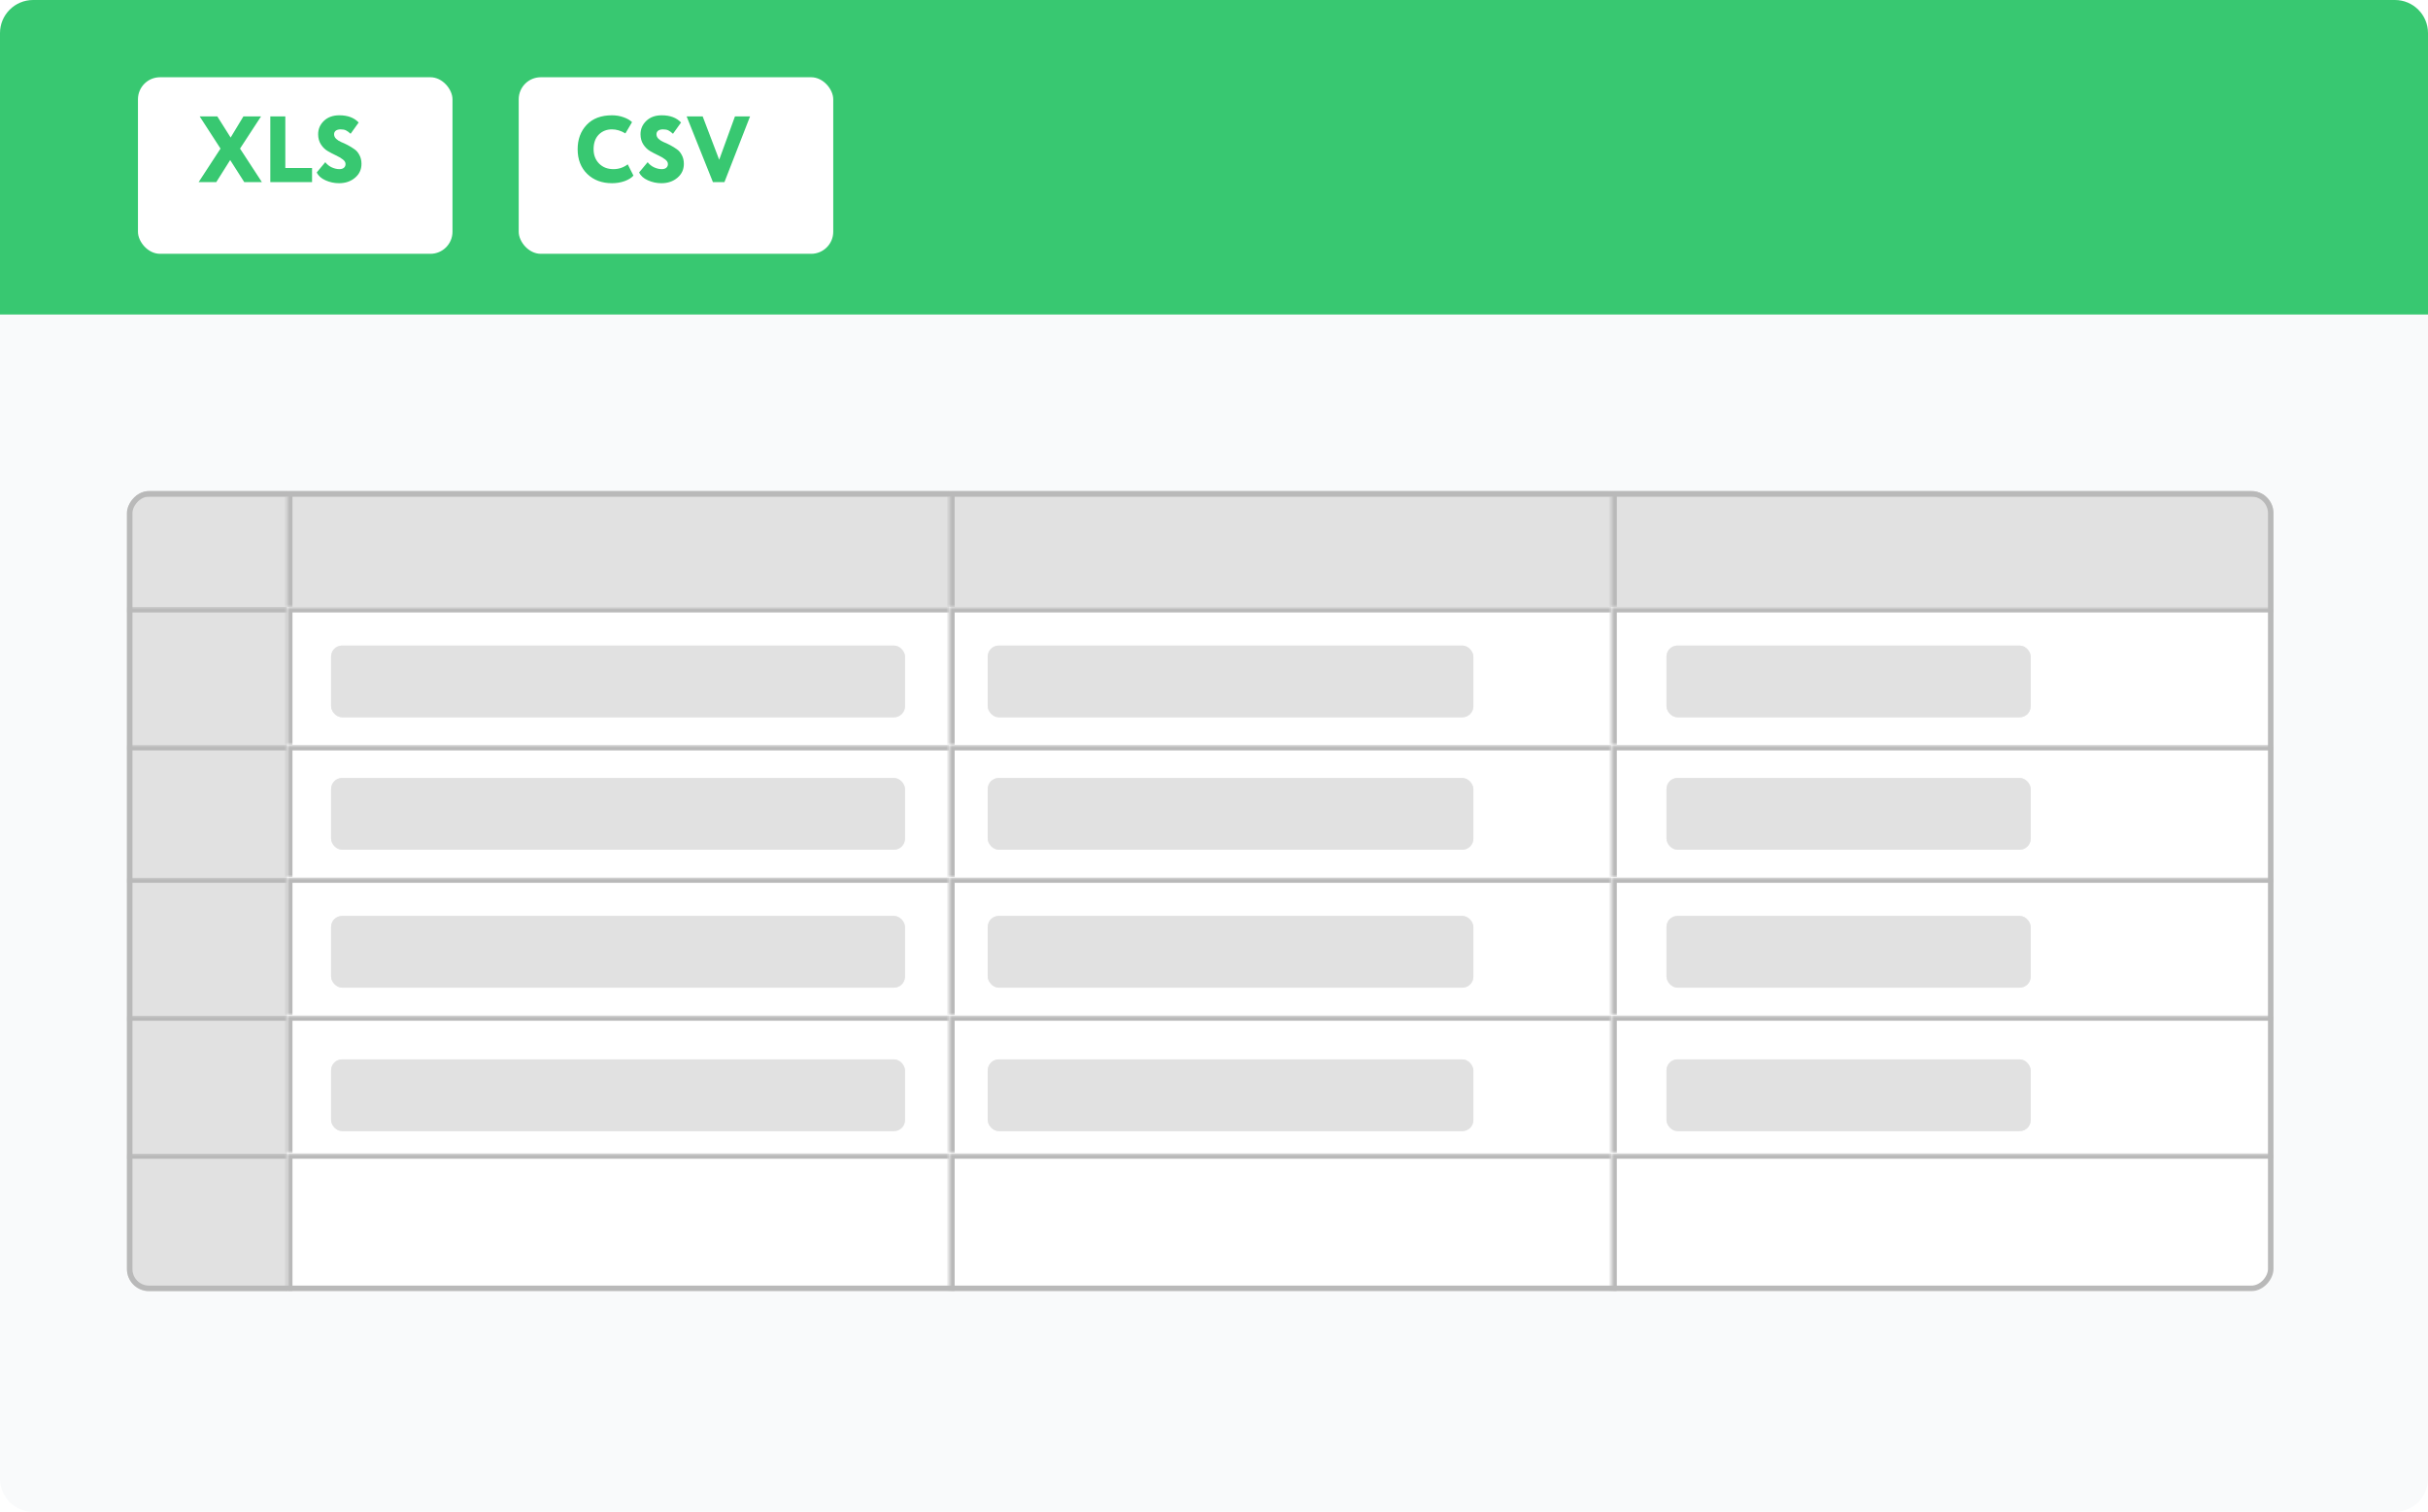 <?xml version="1.0" encoding="UTF-8"?> <svg xmlns="http://www.w3.org/2000/svg" width="440" height="274" viewBox="0 0 440 274" fill="none"> <path d="M0 6C0 2.686 2.686 0 6 0H434C437.314 0 440 2.686 440 6V268C440 271.314 437.314 274 434 274H6C2.686 274 0 271.314 0 268V6Z" fill="#F9FAFB"></path> <path d="M0 6C0 2.686 2.686 0 6 0H434C437.314 0 440 2.686 440 6V57H0V6Z" fill="#38C871"></path> <g filter="url(#filter0_d_936_3287)"> <rect x="23" y="12" width="57" height="32" rx="4" fill="white"></rect> </g> <path d="M47.305 21.1L43.497 26.931L47.458 33H44.262L41.712 29.005L39.196 33H36L39.961 26.931L36.187 21.1H39.383L41.797 24.925L44.109 21.1H47.305ZM48.985 33V21.1H51.705V30.45H56.55V33H48.985ZM62.618 29.736C62.618 29.419 62.448 29.135 62.108 28.886C61.768 28.625 61.354 28.382 60.867 28.155C60.379 27.928 59.892 27.673 59.405 27.39C58.917 27.107 58.504 26.704 58.164 26.183C57.824 25.662 57.654 25.044 57.654 24.33C57.654 23.378 58.005 22.568 58.708 21.899C59.41 21.23 60.34 20.896 61.496 20.896C63.014 20.896 64.182 21.332 64.998 22.205L63.536 24.245C63.23 23.962 62.952 23.758 62.703 23.633C62.465 23.508 62.142 23.446 61.734 23.446C61.36 23.446 61.065 23.525 60.85 23.684C60.646 23.843 60.544 24.058 60.544 24.33C60.544 24.636 60.663 24.908 60.901 25.146C61.15 25.384 61.456 25.582 61.819 25.741C62.193 25.888 62.595 26.075 63.026 26.302C63.456 26.529 63.853 26.772 64.216 27.033C64.59 27.282 64.896 27.639 65.134 28.104C65.383 28.557 65.508 29.09 65.508 29.702C65.508 30.722 65.117 31.561 64.335 32.218C63.564 32.875 62.595 33.204 61.428 33.204C60.578 33.204 59.762 33.028 58.98 32.677C58.198 32.326 57.671 31.85 57.399 31.249L58.946 29.396C59.263 29.804 59.654 30.116 60.119 30.331C60.595 30.546 61.054 30.654 61.496 30.654C61.847 30.654 62.119 30.575 62.312 30.416C62.516 30.246 62.618 30.019 62.618 29.736Z" fill="#38C871"></path> <g filter="url(#filter1_d_936_3287)"> <rect x="92" y="12" width="57" height="32" rx="4" fill="white"></rect> </g> <path d="M113.758 29.787L114.795 31.827C114.432 32.235 113.894 32.569 113.18 32.83C112.466 33.079 111.712 33.204 110.919 33.204C109.072 33.204 107.57 32.643 106.414 31.521C105.258 30.388 104.68 28.897 104.68 27.05C104.68 25.259 105.224 23.786 106.312 22.63C107.4 21.474 108.93 20.896 110.902 20.896C111.661 20.896 112.364 21.015 113.01 21.253C113.656 21.48 114.166 21.774 114.54 22.137L113.333 24.177C112.528 23.69 111.718 23.446 110.902 23.446C109.939 23.446 109.14 23.763 108.505 24.398C107.882 25.033 107.57 25.917 107.57 27.05C107.57 28.104 107.904 28.971 108.573 29.651C109.242 30.32 110.109 30.654 111.174 30.654C112.126 30.654 112.987 30.365 113.758 29.787ZM121.039 29.736C121.039 29.419 120.869 29.135 120.529 28.886C120.189 28.625 119.775 28.382 119.288 28.155C118.8 27.928 118.313 27.673 117.826 27.39C117.338 27.107 116.925 26.704 116.585 26.183C116.245 25.662 116.075 25.044 116.075 24.33C116.075 23.378 116.426 22.568 117.129 21.899C117.831 21.23 118.761 20.896 119.917 20.896C121.435 20.896 122.603 21.332 123.419 22.205L121.957 24.245C121.651 23.962 121.373 23.758 121.124 23.633C120.886 23.508 120.563 23.446 120.155 23.446C119.781 23.446 119.486 23.525 119.271 23.684C119.067 23.843 118.965 24.058 118.965 24.33C118.965 24.636 119.084 24.908 119.322 25.146C119.571 25.384 119.877 25.582 120.24 25.741C120.614 25.888 121.016 26.075 121.447 26.302C121.877 26.529 122.274 26.772 122.637 27.033C123.011 27.282 123.317 27.639 123.555 28.104C123.804 28.557 123.929 29.09 123.929 29.702C123.929 30.722 123.538 31.561 122.756 32.218C121.985 32.875 121.016 33.204 119.849 33.204C118.999 33.204 118.183 33.028 117.401 32.677C116.619 32.326 116.092 31.85 115.82 31.249L117.367 29.396C117.684 29.804 118.075 30.116 118.54 30.331C119.016 30.546 119.475 30.654 119.917 30.654C120.268 30.654 120.54 30.575 120.733 30.416C120.937 30.246 121.039 30.019 121.039 29.736ZM135.925 21.1L131.284 33H129.193L124.433 21.1H127.34L130.332 28.954L133.188 21.1H135.925Z" fill="#38C871"></path> <g clip-path="url(#clip0_936_3287)"> <rect width="389" height="145" rx="4" transform="matrix(-1 0 0 1 412 89)" fill="white"></rect> <g clip-path="url(#clip1_936_3287)"> <rect width="480" height="21" transform="translate(-68 89)" fill="white" fill-opacity="0.01"></rect> <mask id="path-9-inside-1_936_3287" fill="white"> <path d="M-68 89H52V110H-68V89Z"></path> </mask> <path d="M-68 89H52V110H-68V89Z" fill="#E1E1E1"></path> <path d="M-68 89V88H-69V89H-68ZM-68 90H52V88H-68V90ZM-67 110V89H-69V110H-67Z" fill="#B9B9B9" mask="url(#path-9-inside-1_936_3287)"></path> <mask id="path-11-inside-2_936_3287" fill="white"> <path d="M52 89H172V110H52V89Z"></path> </mask> <path d="M52 89H172V110H52V89Z" fill="#E1E1E1"></path> <path d="M52 89V88H51V89H52ZM52 90H172V88H52V90ZM53 110V89H51V110H53Z" fill="#B9B9B9" mask="url(#path-11-inside-2_936_3287)"></path> <mask id="path-13-inside-3_936_3287" fill="white"> <path d="M172 89H292V110H172V89Z"></path> </mask> <path d="M172 89H292V110H172V89Z" fill="#E1E1E1"></path> <path d="M172 89V88H171V89H172ZM172 90H292V88H172V90ZM173 110V89H171V110H173Z" fill="#B9B9B9" mask="url(#path-13-inside-3_936_3287)"></path> <mask id="path-15-inside-4_936_3287" fill="white"> <path d="M292 89H412V110H292V89Z"></path> </mask> <path d="M292 89H412V110H292V89Z" fill="#E1E1E1"></path> <path d="M292 89V88H291V89H292ZM292 90H412V88H292V90ZM293 110V89H291V110H293Z" fill="#B9B9B9" mask="url(#path-15-inside-4_936_3287)"></path> </g> <g clip-path="url(#clip2_936_3287)"> <rect width="480" height="25" transform="translate(-68 110)" fill="#E1E1E1" fill-opacity="0.01"></rect> <mask id="path-17-inside-5_936_3287" fill="white"> <path d="M-68 110H52V135H-68V110Z"></path> </mask> <path d="M-68 110H52V135H-68V110Z" fill="#E1E1E1"></path> <path d="M-68 110V109H-69V110H-68ZM-68 111H52V109H-68V111ZM-67 135V110H-69V135H-67Z" fill="#B9B9B9" mask="url(#path-17-inside-5_936_3287)"></path> <mask id="path-19-inside-6_936_3287" fill="white"> <path d="M52 110H172V135H52V110Z"></path> </mask> <path d="M52 110H172V135H52V110Z" fill="white" fill-opacity="0.01"></path> <path d="M52 110V109H51V110H52ZM52 111H172V109H52V111ZM53 135V110H51V135H53Z" fill="#B9B9B9" mask="url(#path-19-inside-6_936_3287)"></path> <mask id="path-21-inside-7_936_3287" fill="white"> <path d="M172 110H292V135H172V110Z"></path> </mask> <path d="M172 110H292V135H172V110Z" fill="white" fill-opacity="0.01"></path> <path d="M172 110V109H171V110H172ZM172 111H292V109H172V111ZM173 135V110H171V135H173Z" fill="#B9B9B9" mask="url(#path-21-inside-7_936_3287)"></path> <mask id="path-23-inside-8_936_3287" fill="white"> <path d="M292 110H412V135H292V110Z"></path> </mask> <path d="M292 110H412V135H292V110Z" fill="white" fill-opacity="0.01"></path> <path d="M292 110V109H291V110H292ZM292 111H412V109H292V111ZM293 135V110H291V135H293Z" fill="#B9B9B9" mask="url(#path-23-inside-8_936_3287)"></path> </g> <g clip-path="url(#clip3_936_3287)"> <rect width="480" height="24" transform="translate(-68 135)" fill="#E1E1E1" fill-opacity="0.01"></rect> <mask id="path-25-inside-9_936_3287" fill="white"> <path d="M-68 135H52V159H-68V135Z"></path> </mask> <path d="M-68 135H52V159H-68V135Z" fill="#E1E1E1"></path> <path d="M-68 135V134H-69V135H-68ZM-68 136H52V134H-68V136ZM-67 159V135H-69V159H-67Z" fill="#B9B9B9" mask="url(#path-25-inside-9_936_3287)"></path> <mask id="path-27-inside-10_936_3287" fill="white"> <path d="M52 135H172V159H52V135Z"></path> </mask> <path d="M52 135H172V159H52V135Z" fill="white" fill-opacity="0.01"></path> <path d="M52 135V134H51V135H52ZM52 136H172V134H52V136ZM53 159V135H51V159H53Z" fill="#B9B9B9" mask="url(#path-27-inside-10_936_3287)"></path> <mask id="path-29-inside-11_936_3287" fill="white"> <path d="M172 135H292V159H172V135Z"></path> </mask> <path d="M172 135H292V159H172V135Z" fill="white" fill-opacity="0.01"></path> <path d="M172 135V134H171V135H172ZM172 136H292V134H172V136ZM173 159V135H171V159H173Z" fill="#B9B9B9" mask="url(#path-29-inside-11_936_3287)"></path> <mask id="path-31-inside-12_936_3287" fill="white"> <path d="M292 135H412V159H292V135Z"></path> </mask> <path d="M292 135H412V159H292V135Z" fill="white"></path> <path d="M292 135V134H291V135H292ZM292 136H412V134H292V136ZM293 159V135H291V159H293Z" fill="#B9B9B9" mask="url(#path-31-inside-12_936_3287)"></path> </g> <g clip-path="url(#clip4_936_3287)"> <rect width="480" height="25" transform="translate(-68 159)" fill="#E1E1E1" fill-opacity="0.01"></rect> <mask id="path-33-inside-13_936_3287" fill="white"> <path d="M-68 159H52V184H-68V159Z"></path> </mask> <path d="M-68 159H52V184H-68V159Z" fill="#E1E1E1"></path> <path d="M-68 159V158H-69V159H-68ZM-68 160H52V158H-68V160ZM-67 184V159H-69V184H-67Z" fill="#B9B9B9" mask="url(#path-33-inside-13_936_3287)"></path> <mask id="path-35-inside-14_936_3287" fill="white"> <path d="M52 159H172V184H52V159Z"></path> </mask> <path d="M52 159H172V184H52V159Z" fill="white" fill-opacity="0.01"></path> <path d="M52 159V158H51V159H52ZM52 160H172V158H52V160ZM53 184V159H51V184H53Z" fill="#B9B9B9" mask="url(#path-35-inside-14_936_3287)"></path> <mask id="path-37-inside-15_936_3287" fill="white"> <path d="M172 159H292V184H172V159Z"></path> </mask> <path d="M172 159H292V184H172V159Z" fill="white" fill-opacity="0.01"></path> <path d="M172 159V158H171V159H172ZM172 160H292V158H172V160ZM173 184V159H171V184H173Z" fill="#B9B9B9" mask="url(#path-37-inside-15_936_3287)"></path> <mask id="path-39-inside-16_936_3287" fill="white"> <path d="M292 159H412V184H292V159Z"></path> </mask> <path d="M292 159H412V184H292V159Z" fill="white"></path> <path d="M292 159V158H291V159H292ZM292 160H412V158H292V160ZM293 184V159H291V184H293Z" fill="#B9B9B9" mask="url(#path-39-inside-16_936_3287)"></path> </g> <g clip-path="url(#clip5_936_3287)"> <rect width="480" height="25" transform="translate(-68 184)" fill="white" fill-opacity="0.01"></rect> <mask id="path-41-inside-17_936_3287" fill="white"> <path d="M-68 184H52V209H-68V184Z"></path> </mask> <path d="M-68 184H52V209H-68V184Z" fill="#E1E1E1"></path> <path d="M-68 184V183H-69V184H-68ZM-68 185H52V183H-68V185ZM-67 209V184H-69V209H-67Z" fill="#B9B9B9" mask="url(#path-41-inside-17_936_3287)"></path> <mask id="path-43-inside-18_936_3287" fill="white"> <path d="M52 184H172V209H52V184Z"></path> </mask> <path d="M52 184H172V209H52V184Z" fill="white" fill-opacity="0.01"></path> <path d="M52 184V183H51V184H52ZM52 185H172V183H52V185ZM53 209V184H51V209H53Z" fill="#B9B9B9" mask="url(#path-43-inside-18_936_3287)"></path> <mask id="path-45-inside-19_936_3287" fill="white"> <path d="M172 184H292V209H172V184Z"></path> </mask> <path d="M172 184H292V209H172V184Z" fill="white" fill-opacity="0.01"></path> <path d="M172 184V183H171V184H172ZM172 185H292V183H172V185ZM173 209V184H171V209H173Z" fill="#B9B9B9" mask="url(#path-45-inside-19_936_3287)"></path> <mask id="path-47-inside-20_936_3287" fill="white"> <path d="M292 184H412V209H292V184Z"></path> </mask> <path d="M292 184H412V209H292V184Z" fill="white"></path> <path d="M292 184V183H291V184H292ZM292 185H412V183H292V185ZM293 209V184H291V209H293Z" fill="#B9B9B9" mask="url(#path-47-inside-20_936_3287)"></path> </g> <g clip-path="url(#clip6_936_3287)"> <rect width="480" height="30" transform="translate(-68 209)" fill="white" fill-opacity="0.01"></rect> <mask id="path-49-inside-21_936_3287" fill="white"> <path d="M-68 209H52V239H-68V209Z"></path> </mask> <path d="M-68 209H52V239H-68V209Z" fill="#E1E1E1"></path> <path d="M-68 209V208H-69V209H-68ZM-68 210H52V208H-68V210ZM-67 239V209H-69V239H-67Z" fill="#B9B9B9" mask="url(#path-49-inside-21_936_3287)"></path> <mask id="path-51-inside-22_936_3287" fill="white"> <path d="M52 209H172V239H52V209Z"></path> </mask> <path d="M52 209H172V239H52V209Z" fill="white" fill-opacity="0.01"></path> <path d="M52 209V208H51V209H52ZM52 210H172V208H52V210ZM53 239V209H51V239H53Z" fill="#B9B9B9" mask="url(#path-51-inside-22_936_3287)"></path> <mask id="path-53-inside-23_936_3287" fill="white"> <path d="M172 209H292V239H172V209Z"></path> </mask> <path d="M172 209H292V239H172V209Z" fill="white" fill-opacity="0.01"></path> <path d="M172 209V208H171V209H172ZM172 210H292V208H172V210ZM173 239V209H171V239H173Z" fill="#B9B9B9" mask="url(#path-53-inside-23_936_3287)"></path> <mask id="path-55-inside-24_936_3287" fill="white"> <path d="M292 209H412V239H292V209Z"></path> </mask> <path d="M292 209H412V239H292V209Z" fill="white"></path> <path d="M292 209V208H291V209H292ZM292 210H412V208H292V210ZM293 239V209H291V239H293Z" fill="#B9B9B9" mask="url(#path-55-inside-24_936_3287)"></path> </g> </g> <rect x="-0.5" y="0.5" width="388" height="144" rx="3.5" transform="matrix(-1 0 0 1 411 89)" stroke="#B9B9B9"></rect> <rect x="60" y="117" width="104" height="13" rx="2" fill="#E1E1E1" fill-opacity="0.61"></rect> <rect x="60" y="117" width="104" height="13" rx="2" fill="#E1E1E1"></rect> <rect x="179" y="117" width="88" height="13" rx="2" fill="#E1E1E1" fill-opacity="0.61"></rect> <rect x="179" y="117" width="88" height="13" rx="2" fill="#E1E1E1"></rect> <rect x="302" y="117" width="66" height="13" rx="2" fill="#E1E1E1" fill-opacity="0.61"></rect> <rect x="302" y="117" width="66" height="13" rx="2" fill="#E1E1E1"></rect> <rect x="60" y="141" width="104" height="13" rx="2" fill="#E1E1E1" fill-opacity="0.61"></rect> <rect x="60" y="141" width="104" height="13" rx="2" fill="#E1E1E1"></rect> <rect x="179" y="141" width="88" height="13" rx="2" fill="#E1E1E1" fill-opacity="0.61"></rect> <rect x="179" y="141" width="88" height="13" rx="2" fill="#E1E1E1"></rect> <rect x="302" y="141" width="66" height="13" rx="2" fill="#E1E1E1" fill-opacity="0.61"></rect> <rect x="302" y="141" width="66" height="13" rx="2" fill="#E1E1E1"></rect> <rect x="60" y="166" width="104" height="13" rx="2" fill="#E1E1E1" fill-opacity="0.61"></rect> <rect x="60" y="166" width="104" height="13" rx="2" fill="#E1E1E1"></rect> <rect x="179" y="166" width="88" height="13" rx="2" fill="#E1E1E1" fill-opacity="0.61"></rect> <rect x="179" y="166" width="88" height="13" rx="2" fill="#E1E1E1"></rect> <rect x="302" y="166" width="66" height="13" rx="2" fill="#E1E1E1" fill-opacity="0.61"></rect> <rect x="302" y="166" width="66" height="13" rx="2" fill="#E1E1E1"></rect> <rect x="60" y="192" width="104" height="13" rx="2" fill="#E1E1E1" fill-opacity="0.61"></rect> <rect x="60" y="192" width="104" height="13" rx="2" fill="#E1E1E1"></rect> <rect x="179" y="192" width="88" height="13" rx="2" fill="#E1E1E1" fill-opacity="0.61"></rect> <rect x="179" y="192" width="88" height="13" rx="2" fill="#E1E1E1"></rect> <rect x="302" y="192" width="66" height="13" rx="2" fill="#E1E1E1" fill-opacity="0.61"></rect> <rect x="302" y="192" width="66" height="13" rx="2" fill="#E1E1E1"></rect> <defs> <filter id="filter0_d_936_3287" x="23" y="12" width="59" height="34" filterUnits="userSpaceOnUse" color-interpolation-filters="sRGB"> <feFlood flood-opacity="0" result="BackgroundImageFix"></feFlood> <feColorMatrix in="SourceAlpha" type="matrix" values="0 0 0 0 0 0 0 0 0 0 0 0 0 0 0 0 0 0 127 0" result="hardAlpha"></feColorMatrix> <feOffset dx="2" dy="2"></feOffset> <feComposite in2="hardAlpha" operator="out"></feComposite> <feColorMatrix type="matrix" values="0 0 0 0 0 0 0 0 0 0 0 0 0 0 0 0 0 0 0.25 0"></feColorMatrix> <feBlend mode="normal" in2="BackgroundImageFix" result="effect1_dropShadow_936_3287"></feBlend> <feBlend mode="normal" in="SourceGraphic" in2="effect1_dropShadow_936_3287" result="shape"></feBlend> </filter> <filter id="filter1_d_936_3287" x="92" y="12" width="59" height="34" filterUnits="userSpaceOnUse" color-interpolation-filters="sRGB"> <feFlood flood-opacity="0" result="BackgroundImageFix"></feFlood> <feColorMatrix in="SourceAlpha" type="matrix" values="0 0 0 0 0 0 0 0 0 0 0 0 0 0 0 0 0 0 127 0" result="hardAlpha"></feColorMatrix> <feOffset dx="2" dy="2"></feOffset> <feComposite in2="hardAlpha" operator="out"></feComposite> <feColorMatrix type="matrix" values="0 0 0 0 0 0 0 0 0 0 0 0 0 0 0 0 0 0 0.25 0"></feColorMatrix> <feBlend mode="normal" in2="BackgroundImageFix" result="effect1_dropShadow_936_3287"></feBlend> <feBlend mode="normal" in="SourceGraphic" in2="effect1_dropShadow_936_3287" result="shape"></feBlend> </filter> <clipPath id="clip0_936_3287"> <rect width="389" height="145" rx="4" transform="matrix(-1 0 0 1 412 89)" fill="white"></rect> </clipPath> <clipPath id="clip1_936_3287"> <rect width="480" height="21" fill="white" transform="translate(-68 89)"></rect> </clipPath> <clipPath id="clip2_936_3287"> <rect width="480" height="25" fill="white" transform="translate(-68 110)"></rect> </clipPath> <clipPath id="clip3_936_3287"> <rect width="480" height="24" fill="white" transform="translate(-68 135)"></rect> </clipPath> <clipPath id="clip4_936_3287"> <rect width="480" height="25" fill="white" transform="translate(-68 159)"></rect> </clipPath> <clipPath id="clip5_936_3287"> <rect width="480" height="25" fill="white" transform="translate(-68 184)"></rect> </clipPath> <clipPath id="clip6_936_3287"> <rect width="480" height="30" fill="white" transform="translate(-68 209)"></rect> </clipPath> </defs> </svg> 